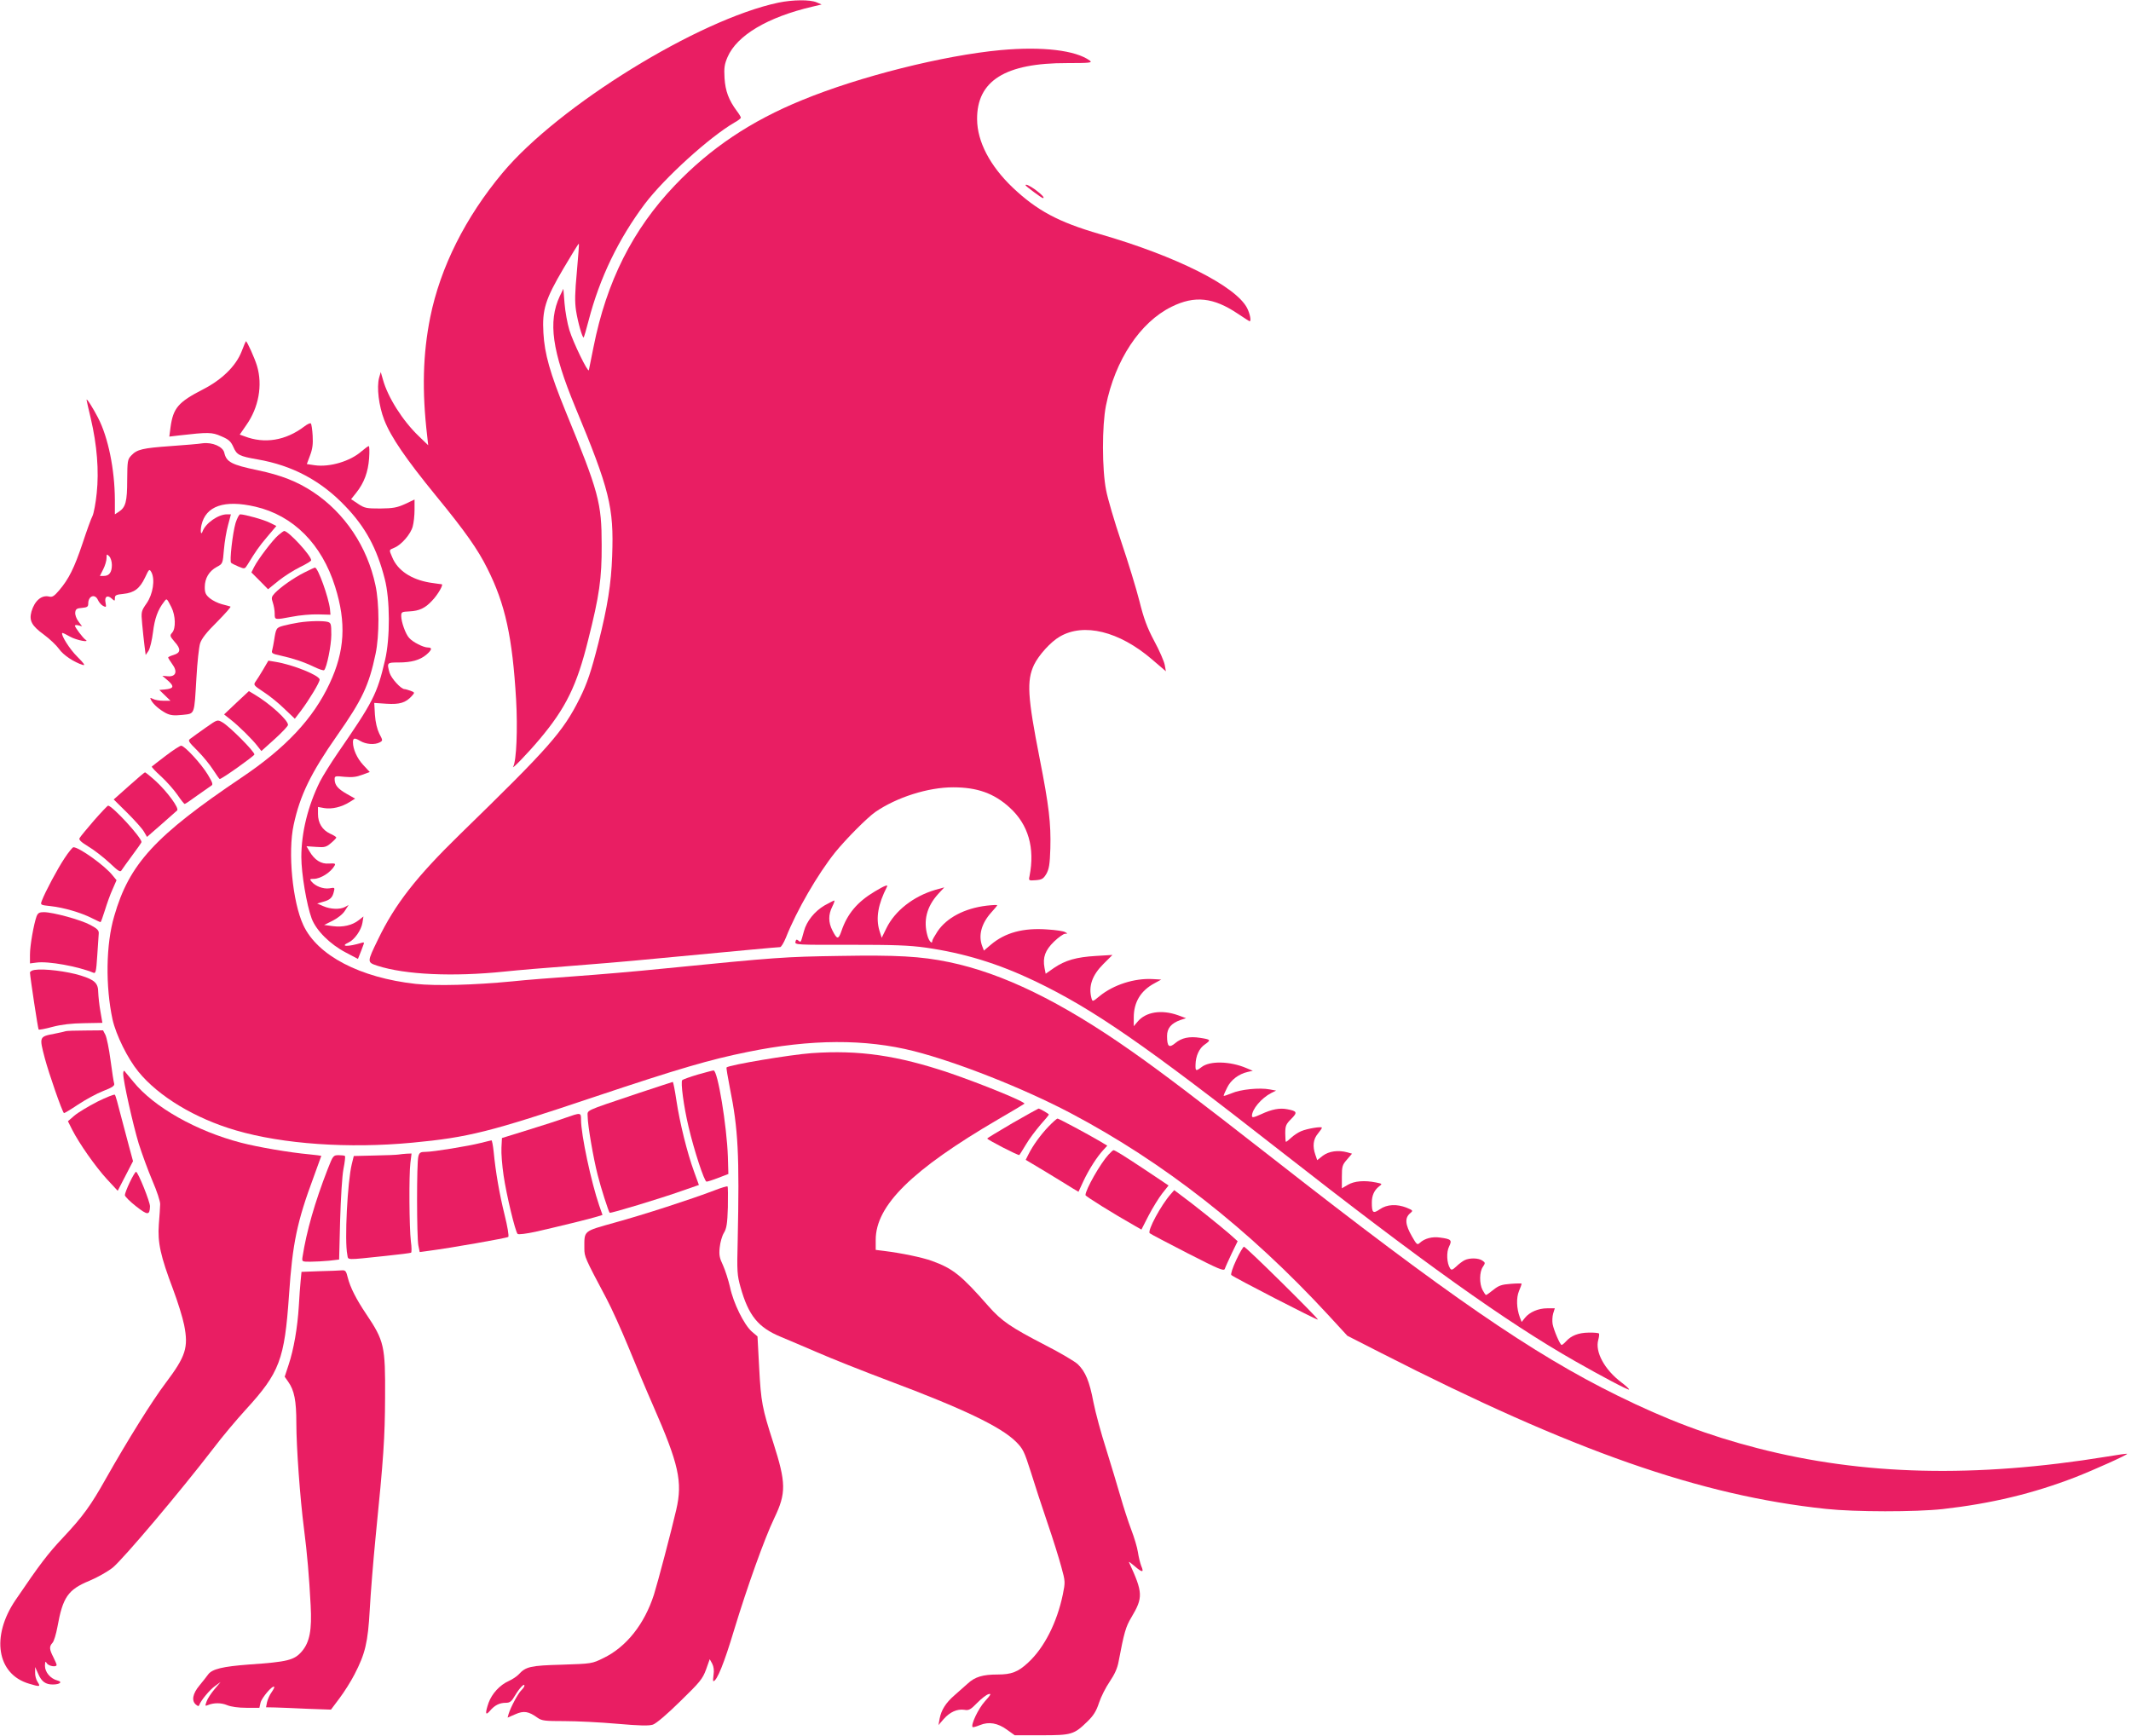 <?xml version="1.0" standalone="no"?>
<!DOCTYPE svg PUBLIC "-//W3C//DTD SVG 20010904//EN"
 "http://www.w3.org/TR/2001/REC-SVG-20010904/DTD/svg10.dtd">
<svg version="1.0" xmlns="http://www.w3.org/2000/svg"
 width="1280pt" height="1043pt" viewBox="0 0 1280 1043"
 preserveAspectRatio="xMidYMid meet">
<g transform="translate(0,1043) scale(0.1,-0.1)"
fill="#e91e63" stroke="none">
<path d="M4675 10414 c-481 -102 -1319 -619 -1656 -1022 -223 -267 -374 -567
-435 -869 -44 -220 -50 -441 -18 -713 l6 -55 -57 55 c-97 93 -186 234 -215
340 l-13 45 -10 -35 c-15 -57 -2 -168 31 -253 40 -103 130 -234 312 -457 174
-212 251 -322 307 -435 108 -214 151 -413 173 -788 10 -176 2 -367 -17 -402
-15 -26 87 79 159 165 157 187 223 321 291 596 67 265 82 370 81 569 0 255
-17 317 -218 807 -92 226 -125 342 -132 468 -8 140 11 201 121 388 49 83 90
150 92 148 2 -2 -4 -77 -12 -168 -12 -128 -13 -181 -5 -234 11 -71 39 -168 46
-161 2 2 16 48 30 103 66 254 179 488 337 699 119 157 389 402 539 489 21 11
38 25 38 29 0 5 -11 23 -24 40 -49 66 -69 120 -74 197 -4 63 0 85 18 127 56
130 240 240 510 303 l55 13 -30 13 c-40 17 -143 16 -230 -2z"/>
<path d="M6010 10129 c-343 -32 -846 -158 -1191 -300 -309 -126 -552 -289
-765 -512 -254 -266 -411 -579 -489 -972 -14 -71 -27 -134 -28 -139 -5 -17
-95 168 -117 241 -12 39 -25 111 -29 160 l-7 88 -22 -45 c-71 -153 -46 -329
93 -665 206 -496 233 -602 222 -895 -6 -168 -27 -301 -83 -524 -43 -170 -67
-241 -111 -330 -102 -204 -181 -293 -723 -821 -259 -253 -387 -416 -490 -630
-66 -136 -66 -136 -3 -157 167 -54 454 -67 763 -35 85 9 254 23 375 32 121 9
362 29 535 46 485 46 733 69 746 69 6 0 22 26 35 58 64 162 191 381 296 512
65 80 191 207 241 242 128 88 316 148 467 148 145 0 246 -36 340 -122 112
-102 152 -242 119 -411 -6 -28 -5 -28 37 -25 37 3 46 8 64 38 16 29 21 56 24
153 4 149 -8 255 -64 539 -73 372 -79 468 -34 564 28 58 100 138 154 169 144
85 357 33 554 -136 l84 -72 -7 39 c-4 21 -32 86 -63 143 -43 81 -63 135 -89
240 -19 75 -68 235 -109 356 -41 121 -82 261 -91 310 -25 125 -25 388 -1 508
55 274 205 501 394 594 139 69 252 57 400 -43 36 -24 67 -44 69 -44 11 0 2 45
-15 79 -68 132 -425 312 -886 445 -248 72 -376 141 -522 279 -137 131 -213
276 -214 410 -2 232 169 339 541 338 137 0 153 2 136 15 -85 62 -284 86 -536
63z"/>
<path d="M6160 9317 c0 -5 97 -77 104 -77 14 0 -6 21 -46 51 -36 25 -58 35
-58 26z"/>
<path d="M1451 8318 c-34 -87 -118 -169 -231 -227 -150 -77 -180 -112 -196
-230 l-7 -54 59 7 c175 20 197 20 253 -5 45 -19 57 -30 73 -65 20 -47 36 -55
145 -74 209 -36 382 -128 528 -282 120 -125 189 -252 236 -436 32 -122 33
-355 2 -487 -48 -206 -72 -251 -285 -560 -41 -60 -89 -137 -106 -170 -72 -145
-112 -306 -112 -454 0 -99 32 -288 62 -369 27 -72 110 -155 206 -205 l72 -38
10 25 c6 14 15 38 20 52 9 22 8 25 -7 20 -82 -25 -135 -24 -79 2 35 16 76 74
83 118 l6 38 -28 -22 c-39 -31 -96 -44 -156 -36 l-52 7 52 26 c31 16 61 40 73
60 l22 34 -22 -12 c-30 -16 -87 -14 -130 5 l-37 16 35 10 c42 11 57 25 65 60
7 26 6 27 -27 21 -37 -5 -84 13 -107 41 -12 14 -10 16 13 16 42 0 104 40 126
80 7 12 1 14 -34 12 -47 -4 -87 21 -118 75 l-17 29 58 -4 c51 -4 61 -1 89 23
18 15 32 30 32 33 0 4 -17 15 -38 24 -46 22 -72 63 -72 118 l0 42 39 -7 c45
-7 102 6 150 36 l34 21 -51 29 c-53 30 -72 53 -72 88 0 19 4 20 60 14 45 -4
71 -1 105 12 l46 17 -40 43 c-36 39 -61 94 -61 136 0 26 10 28 43 8 35 -21 87
-25 118 -9 19 11 19 11 -3 53 -13 27 -23 68 -26 113 l-4 71 74 -5 c79 -5 115
6 152 47 18 20 18 21 -8 31 -15 5 -31 10 -36 10 -22 0 -80 65 -90 98 -17 61
-16 62 53 62 78 0 128 14 167 46 35 30 38 44 10 44 -27 0 -90 32 -112 57 -22
23 -48 97 -48 132 0 24 3 26 50 28 58 3 94 19 136 65 34 35 70 98 57 98 -5 0
-37 5 -72 10 -111 19 -193 73 -225 152 -20 47 -21 43 14 58 41 17 97 81 109
127 6 21 11 66 11 100 l0 62 -57 -27 c-49 -22 -72 -26 -149 -27 -83 0 -94 2
-133 28 l-42 28 31 39 c47 59 71 124 77 206 3 41 2 74 -2 74 -4 0 -23 -14 -43
-31 -68 -60 -191 -97 -282 -84 l-47 7 19 51 c15 39 19 69 16 119 -2 37 -7 70
-11 74 -3 4 -21 -4 -39 -18 -112 -85 -239 -106 -360 -59 l-28 10 40 58 c74
105 98 239 64 354 -14 47 -60 149 -67 149 -1 0 -13 -28 -26 -62z"/>
<path d="M520 8028 c0 -3 11 -53 25 -111 38 -161 50 -317 36 -449 -6 -61 -18
-122 -25 -137 -8 -14 -35 -89 -60 -165 -50 -149 -83 -215 -141 -283 -29 -34
-41 -42 -60 -37 -45 11 -87 -25 -106 -90 -15 -55 1 -85 75 -139 34 -25 75 -64
90 -85 25 -37 91 -81 144 -97 16 -4 6 10 -33 49 -47 46 -101 133 -91 143 2 2
23 -8 47 -22 39 -22 125 -38 91 -17 -14 10 -62 73 -62 83 0 4 10 5 21 2 l22
-6 -22 30 c-13 17 -21 41 -19 54 2 20 10 25 41 27 31 3 37 7 37 26 0 46 40 61
58 22 6 -14 20 -30 31 -36 19 -10 20 -8 15 19 -8 36 11 49 37 25 18 -16 19
-16 19 3 0 17 8 21 51 25 65 7 98 31 130 98 25 53 26 54 39 31 22 -43 9 -130
-29 -185 -33 -48 -34 -50 -27 -125 4 -42 10 -101 14 -131 l7 -55 17 25 c9 14
21 64 27 112 10 82 29 135 66 182 17 23 16 23 44 -31 26 -51 28 -129 5 -154
-15 -17 -14 -21 15 -55 39 -43 37 -66 -7 -79 -17 -5 -32 -12 -32 -15 0 -3 11
-21 24 -39 34 -45 23 -77 -25 -74 l-34 3 35 -30 c38 -34 34 -47 -19 -52 l-34
-3 33 -32 34 -33 -43 0 c-23 0 -51 5 -62 11 -18 9 -19 8 -11 -8 14 -26 52 -58
90 -78 27 -13 47 -15 97 -10 77 9 71 -6 85 225 5 91 15 183 22 205 9 28 38 66
102 129 49 50 86 91 80 92 -5 2 -28 8 -51 14 -23 6 -56 22 -73 36 -25 21 -30
33 -30 67 0 53 26 96 72 121 36 19 36 20 43 104 4 47 15 113 25 148 l17 64
-24 0 c-52 0 -128 -53 -146 -102 -10 -28 -15 0 -7 37 26 116 138 154 324 111
228 -53 399 -225 479 -481 68 -216 58 -387 -33 -581 -98 -210 -262 -386 -530
-566 -518 -349 -674 -518 -764 -832 -50 -169 -53 -421 -10 -621 21 -93 91
-235 155 -313 121 -149 342 -282 586 -353 283 -83 678 -110 1059 -74 338 32
466 64 1094 275 511 171 693 224 920 270 381 78 708 79 1000 5 262 -67 657
-223 940 -372 559 -295 1072 -697 1548 -1213 l115 -125 206 -105 c1152 -588
1914 -855 2668 -935 176 -19 539 -19 703 -1 291 33 541 93 795 191 115 45 317
136 312 141 -1 2 -57 -6 -122 -17 -792 -129 -1466 -113 -2100 51 -295 76 -546
171 -840 316 -510 251 -1020 603 -2070 1425 -453 354 -669 518 -850 645 -423
297 -772 467 -1095 534 -169 35 -313 43 -659 37 -328 -5 -373 -8 -1056 -76
-165 -17 -403 -37 -530 -46 -126 -9 -297 -22 -380 -31 -230 -22 -455 -28 -578
-15 -334 37 -590 170 -675 353 -65 139 -94 438 -58 603 38 177 103 311 262
538 150 214 190 299 230 489 23 109 23 304 -1 413 -49 231 -184 433 -374 559
-95 63 -191 101 -333 131 -158 33 -188 49 -201 106 -9 36 -71 63 -129 56 -23
-4 -110 -11 -193 -17 -169 -12 -202 -20 -236 -56 -23 -24 -24 -33 -25 -147 0
-131 -9 -165 -51 -192 l-23 -15 0 87 c-1 183 -40 375 -101 493 -30 58 -69 120
-69 108z m152 -992 c0 -44 -16 -66 -48 -66 l-24 0 20 40 c11 21 20 52 20 67 0
25 1 26 16 11 9 -9 16 -32 16 -52z"/>
<path d="M1415 7288 c-18 -62 -37 -230 -27 -239 4 -4 24 -14 45 -23 37 -15 37
-15 54 12 49 80 68 108 118 167 l55 65 -40 20 c-36 18 -147 49 -177 50 -7 0
-19 -24 -28 -52z"/>
<path d="M1672 7215 c-34 -29 -121 -143 -146 -192 l-16 -32 50 -50 50 -51 63
51 c34 27 92 64 129 82 37 18 67 36 67 41 2 26 -136 176 -162 176 -3 0 -19
-11 -35 -25z"/>
<path d="M1827 6990 c-65 -33 -140 -86 -176 -123 -21 -23 -22 -29 -12 -58 6
-18 11 -47 11 -65 0 -39 -2 -39 105 -19 44 9 114 15 155 14 l75 -2 -3 34 c-8
70 -72 249 -90 249 -4 0 -33 -14 -65 -30z"/>
<path d="M1795 6690 c-27 -4 -69 -13 -92 -19 -44 -12 -45 -14 -57 -91 -3 -19
-8 -44 -11 -56 -6 -18 0 -22 52 -33 76 -17 136 -37 201 -68 29 -14 56 -23 59
-19 16 15 43 150 43 212 0 66 -2 72 -22 78 -29 7 -109 6 -173 -4z"/>
<path d="M1581 6408 c-17 -29 -38 -62 -46 -73 -14 -20 -11 -23 51 -64 37 -24
93 -70 125 -102 l60 -57 39 51 c49 66 110 167 110 184 0 25 -160 90 -266 107
l-42 7 -31 -53z"/>
<path d="M1420 6208 l-74 -70 39 -31 c48 -37 133 -121 163 -161 l22 -28 80 72
c44 40 80 78 80 85 0 29 -108 127 -200 182 l-35 21 -75 -70z"/>
<path d="M1235 6058 c-38 -27 -79 -56 -89 -64 -19 -13 -17 -17 41 -75 33 -33
75 -85 94 -115 19 -29 36 -54 39 -54 13 0 204 136 208 147 4 15 -151 171 -193
194 -30 17 -30 16 -100 -33z"/>
<path d="M996 5890 c-43 -33 -81 -62 -84 -65 -3 -3 22 -29 55 -59 33 -30 77
-80 98 -110 21 -31 41 -56 44 -56 4 0 38 23 76 51 39 28 76 54 84 59 12 6 8
18 -20 65 -39 65 -140 175 -161 175 -7 0 -49 -27 -92 -60z"/>
<path d="M774 5708 l-91 -81 82 -81 c45 -45 90 -95 100 -113 l18 -31 86 75
c47 42 90 80 95 84 14 13 -59 112 -127 175 -33 30 -63 54 -66 54 -3 0 -47 -37
-97 -82z"/>
<path d="M564 5500 c-43 -50 -82 -97 -86 -105 -6 -10 9 -24 53 -51 34 -20 90
-64 126 -97 56 -53 66 -59 74 -44 6 9 35 50 64 89 30 40 55 76 55 79 0 28
-176 219 -201 219 -3 0 -42 -41 -85 -90z"/>
<path d="M387 5273 c-43 -65 -115 -200 -136 -255 -9 -25 -9 -25 55 -32 74 -8
179 -38 246 -72 26 -13 49 -24 52 -24 2 0 14 32 26 71 12 39 32 96 46 126 l24
55 -23 28 c-45 58 -201 170 -236 170 -5 0 -30 -30 -54 -67z"/>
<path d="M5254 5074 c-104 -62 -165 -134 -200 -238 -18 -52 -26 -51 -54 4 -25
49 -25 95 -1 143 10 20 16 37 12 37 -3 0 -30 -14 -59 -30 -59 -35 -107 -94
-123 -154 -20 -72 -18 -69 -33 -57 -11 9 -15 7 -18 -7 -5 -18 8 -19 326 -18
264 0 356 -3 456 -17 230 -33 434 -95 658 -202 350 -168 660 -383 1467 -1015
857 -671 1359 -1030 1775 -1267 158 -90 320 -176 325 -171 3 2 -18 22 -46 43
-102 77 -159 184 -139 255 5 18 7 36 4 39 -3 3 -31 6 -63 5 -60 -1 -104 -18
-135 -53 -11 -12 -22 -21 -26 -21 -9 0 -46 85 -54 125 -3 17 -2 45 3 63 l10
32 -46 0 c-53 0 -106 -23 -133 -57 l-20 -25 -11 28 c-20 54 -22 117 -5 158 9
21 16 41 16 44 0 2 -30 2 -66 -1 -54 -4 -72 -10 -104 -36 -21 -17 -41 -31 -44
-31 -3 0 -12 13 -21 30 -20 38 -19 110 2 139 15 23 15 25 -2 37 -23 17 -78 18
-108 3 -12 -6 -35 -23 -50 -38 -23 -21 -29 -23 -37 -11 -20 31 -23 98 -6 131
19 39 13 45 -54 54 -47 7 -93 -5 -122 -32 -15 -14 -19 -10 -47 39 -41 71 -44
111 -11 139 19 16 18 17 -20 33 -60 24 -119 21 -162 -9 -41 -28 -48 -22 -48
41 0 41 14 73 43 96 21 16 21 16 -18 24 -69 14 -130 9 -169 -14 l-36 -21 0 69
c0 63 3 72 31 104 l30 35 -28 8 c-56 15 -110 7 -147 -20 l-34 -27 -11 32 c-18
51 -13 94 14 126 14 17 25 33 25 37 0 9 -88 -5 -125 -21 -17 -7 -43 -24 -58
-38 -15 -14 -30 -26 -33 -26 -2 0 -4 23 -4 51 0 45 4 55 36 87 39 39 35 47
-24 58 -45 9 -93 0 -157 -30 -44 -20 -55 -22 -55 -10 0 40 57 107 115 137 l30
15 -38 7 c-62 12 -177 0 -229 -23 -27 -11 -48 -18 -48 -15 0 4 9 26 21 49 22
46 70 82 123 94 l31 7 -38 16 c-98 42 -221 45 -270 6 -34 -26 -37 -24 -36 14
1 53 22 100 57 123 37 26 35 29 -30 39 -64 10 -111 0 -149 -32 -37 -31 -49
-21 -49 43 0 47 25 76 80 96 l34 11 -49 18 c-99 35 -193 20 -242 -39 l-23 -27
0 53 c0 91 42 161 125 205 l40 22 -52 3 c-109 6 -235 -34 -319 -103 -41 -34
-42 -34 -48 -12 -19 72 4 138 71 205 l55 55 -99 -6 c-118 -7 -184 -26 -252
-72 l-50 -35 -7 35 c-12 64 4 106 57 158 27 26 57 47 66 47 17 1 17 1 1 10 -9
6 -57 13 -106 16 -146 11 -255 -19 -341 -92 l-41 -35 -10 26 c-25 65 -5 137
54 203 20 22 36 41 36 44 0 2 -29 1 -64 -3 -133 -16 -240 -73 -295 -155 -17
-26 -31 -51 -31 -56 0 -23 -20 -3 -29 30 -26 91 -5 175 64 251 l37 40 -54 -15
c-132 -39 -243 -126 -294 -231 l-28 -57 -14 44 c-22 75 -8 158 46 263 8 15
-16 6 -74 -29z"/>
<path d="M220 4926 c-17 -47 -40 -176 -40 -230 l0 -54 39 5 c70 10 251 -23
342 -61 14 -6 17 8 23 101 4 59 8 119 9 133 2 20 -7 30 -50 53 -57 31 -225 77
-280 77 -26 0 -35 -5 -43 -24z"/>
<path d="M208 4603 c-16 -2 -28 -10 -28 -16 1 -28 48 -338 52 -342 3 -3 40 4
84 16 54 14 113 21 189 22 l110 2 -12 70 c-7 38 -12 89 -13 113 0 55 -21 75
-104 101 -83 26 -223 43 -278 34z"/>
<path d="M395 4235 c-5 -2 -35 -9 -66 -15 -94 -18 -94 -17 -60 -147 25 -94
103 -318 115 -330 2 -2 40 21 85 51 45 30 113 67 152 82 52 20 68 31 65 43 -3
9 -13 72 -22 141 -9 69 -23 137 -31 153 l-14 27 -107 -1 c-59 0 -111 -2 -117
-4z"/>
<path d="M4875 4103 c-127 -9 -496 -71 -511 -86 -2 -2 7 -57 20 -123 50 -247
58 -400 47 -919 -5 -184 -3 -206 17 -278 48 -171 106 -242 241 -298 42 -17
141 -60 221 -94 80 -35 273 -112 430 -171 445 -167 671 -275 762 -365 43 -43
50 -58 89 -180 23 -74 68 -213 101 -309 33 -96 70 -215 83 -264 24 -87 24 -91
9 -165 -35 -169 -112 -321 -209 -410 -60 -56 -100 -71 -182 -71 -90 0 -137
-14 -181 -55 -21 -18 -56 -50 -79 -70 -52 -45 -79 -88 -89 -140 l-7 -39 31 36
c38 43 81 62 124 56 28 -5 38 1 78 42 25 25 55 49 68 52 18 5 14 -3 -22 -43
-40 -44 -86 -142 -74 -155 3 -2 22 3 44 12 53 22 107 13 163 -28 l46 -33 160
0 c182 0 196 4 277 83 36 35 53 62 69 111 12 37 41 94 65 129 29 43 46 80 53
120 33 174 43 209 76 264 72 121 71 149 -14 333 -2 5 12 -5 33 -23 47 -41 59
-41 41 0 -7 18 -16 56 -20 83 -4 28 -22 88 -40 135 -18 47 -47 137 -65 200
-18 63 -57 191 -86 285 -30 93 -64 219 -76 280 -24 127 -48 184 -94 229 -18
17 -106 69 -196 115 -209 108 -262 145 -340 233 -165 188 -214 227 -341 273
-58 21 -183 47 -289 60 l-48 6 0 60 c0 207 217 421 735 724 83 48 153 90 158
94 10 10 -252 117 -450 185 -312 105 -542 139 -828 119z"/>
<path d="M740 3980 c0 -45 58 -303 93 -420 20 -63 57 -164 83 -225 26 -60 47
-123 46 -140 0 -16 -4 -71 -8 -121 -8 -109 10 -190 86 -391 27 -72 57 -168 66
-213 27 -136 10 -188 -112 -350 -78 -103 -225 -338 -359 -575 -90 -160 -136
-224 -256 -352 -93 -99 -138 -158 -286 -376 -148 -218 -112 -445 81 -502 66
-20 71 -19 52 10 -9 13 -16 39 -15 57 l0 33 19 -42 c20 -46 44 -63 87 -63 43
0 61 16 28 24 -42 11 -75 50 -75 88 1 27 2 30 11 16 10 -18 59 -26 59 -10 0 4
-9 25 -20 47 -24 47 -25 63 -5 85 9 9 22 53 30 96 32 178 63 224 192 277 48
20 111 56 140 79 66 55 403 454 606 718 52 69 139 172 192 230 205 224 234
301 261 690 21 311 48 440 148 709 25 69 46 126 46 127 0 1 -33 5 -72 9 -120
11 -307 43 -411 70 -268 70 -522 213 -646 366 -25 30 -48 58 -53 64 -4 5 -8
-2 -8 -15z"/>
<path d="M4190 3974 c-47 -14 -88 -29 -92 -33 -11 -10 9 -160 38 -281 33 -141
95 -330 108 -329 6 0 38 10 71 23 l60 23 -3 104 c-6 182 -61 520 -86 518 -6 0
-49 -12 -96 -25z"/>
<path d="M3830 3861 c-332 -112 -300 -97 -300 -141 0 -49 34 -249 60 -349 19
-77 65 -219 72 -227 5 -5 306 86 435 132 l101 35 -29 80 c-41 112 -86 293
-106 427 -9 61 -19 112 -22 112 -3 0 -98 -32 -211 -69z"/>
<path d="M584 3811 c-54 -28 -116 -65 -138 -84 l-38 -33 25 -50 c42 -83 141
-224 210 -299 l64 -69 46 89 46 89 -23 85 c-13 48 -36 136 -52 196 -15 61 -30
114 -34 118 -4 4 -51 -15 -106 -42z"/>
<path d="M6082 3683 c-83 -49 -152 -90 -152 -93 0 -7 189 -105 193 -99 2 2 20
31 40 64 19 33 59 85 86 117 28 31 51 59 51 62 0 5 -54 36 -62 36 -2 0 -72
-39 -156 -87z"/>
<path d="M3395 3714 c-38 -14 -140 -47 -225 -73 l-155 -48 -3 -58 c-2 -32 4
-108 13 -168 17 -116 70 -336 84 -350 5 -5 53 1 108 13 128 29 329 78 370 91
l32 10 -20 57 c-48 140 -109 425 -109 515 0 44 -1 44 -95 11z"/>
<path d="M6299 3663 c-47 -49 -94 -113 -122 -169 l-16 -32 122 -73 c67 -41
138 -84 158 -97 l37 -22 30 65 c33 70 81 145 119 186 l24 26 -43 26 c-82 48
-249 137 -256 137 -4 0 -28 -21 -53 -47z"/>
<path d="M2890 3564 c-79 -20 -289 -54 -332 -54 -32 0 -39 -4 -45 -27 -11 -37
-10 -488 0 -536 l8 -39 52 7 c131 17 473 77 480 84 5 5 -5 64 -22 132 -31 125
-54 257 -66 382 -4 37 -10 67 -13 66 -4 -1 -32 -7 -62 -15z"/>
<path d="M6658 3493 c-48 -52 -138 -210 -138 -243 0 -7 165 -110 301 -187 l35
-20 43 84 c24 46 61 106 82 133 l38 48 -142 95 c-131 87 -180 117 -189 117 -3
0 -16 -12 -30 -27z"/>
<path d="M2395 3494 c-11 -2 -76 -5 -145 -6 l-125 -3 -12 -49 c-26 -106 -44
-460 -27 -543 7 -35 -17 -34 232 -8 79 8 147 17 151 19 4 3 4 33 -1 68 -10 83
-12 398 -3 471 l7 57 -28 -1 c-16 -1 -38 -3 -49 -5z"/>
<path d="M1969 3408 c-79 -203 -128 -376 -152 -530 -4 -28 -3 -28 48 -28 29 0
79 3 112 6 l60 7 6 236 c4 133 12 268 20 308 8 40 12 75 9 78 -3 3 -20 5 -38
5 -32 0 -34 -3 -65 -82z"/>
<path d="M780 3328 c-17 -35 -30 -70 -30 -78 0 -8 31 -39 67 -67 70 -55 82
-55 84 -1 1 26 -72 208 -84 208 -4 0 -21 -28 -37 -62z"/>
<path d="M4290 3278 c-136 -52 -422 -145 -597 -193 -192 -54 -183 -46 -183
-155 0 -50 3 -57 132 -300 31 -58 90 -189 132 -291 42 -103 109 -263 150 -356
153 -349 177 -455 138 -623 -30 -130 -111 -437 -134 -510 -57 -177 -165 -314
-303 -381 -69 -34 -70 -34 -250 -40 -189 -5 -217 -12 -259 -58 -11 -12 -38
-30 -60 -40 -54 -24 -101 -76 -121 -130 -22 -64 -20 -82 8 -49 28 33 57 48 95
48 25 0 35 8 55 43 27 45 57 77 57 60 0 -6 -8 -17 -18 -27 -19 -17 -65 -103
-77 -143 l-6 -22 46 20 c51 23 80 18 134 -21 26 -18 44 -20 162 -20 73 0 215
-7 316 -16 137 -12 191 -13 215 -5 20 7 86 63 164 140 118 115 134 134 155
191 l22 62 15 -27 c9 -18 12 -41 8 -66 -3 -22 -4 -39 -1 -39 21 0 65 109 124
306 80 263 183 551 242 674 72 150 71 211 -6 452 -67 208 -74 244 -85 451
l-10 188 -35 30 c-46 41 -110 170 -130 266 -10 43 -29 102 -42 131 -21 44 -25
62 -20 108 3 30 14 69 25 87 16 26 21 54 24 154 1 67 1 123 -2 125 -3 3 -39
-8 -80 -24z"/>
<path d="M7033 3257 c-59 -66 -143 -222 -127 -236 5 -5 107 -58 227 -120 188
-96 218 -109 224 -94 3 10 22 51 41 92 l36 74 -49 44 c-53 46 -222 182 -291
232 l-41 31 -20 -23z"/>
<path d="M7425 2859 c-21 -45 -34 -84 -29 -89 16 -15 515 -272 520 -268 5 6
-432 438 -444 438 -5 0 -26 -36 -47 -81z"/>
<path d="M1918 2793 l-107 -4 -5 -52 c-3 -29 -8 -97 -11 -152 -8 -132 -31
-263 -61 -353 l-24 -73 21 -30 c37 -52 49 -114 49 -250 0 -140 22 -449 46
-634 19 -147 31 -289 40 -460 8 -148 -6 -220 -52 -275 -46 -54 -85 -64 -319
-80 -158 -12 -221 -27 -245 -60 -8 -12 -32 -41 -52 -66 -41 -49 -49 -92 -21
-115 12 -10 17 -11 20 -2 9 26 63 92 95 114 l33 24 -37 -44 c-20 -24 -42 -57
-47 -73 -10 -27 -9 -29 7 -22 36 15 80 15 116 0 24 -10 68 -16 116 -16 l78 0
7 31 c7 29 72 106 82 95 3 -2 -5 -17 -16 -33 -11 -15 -23 -42 -27 -59 l-6 -31
54 -1 c29 -1 117 -4 194 -8 l142 -5 51 68 c28 37 69 102 90 143 65 125 81 193
92 390 5 96 21 292 35 435 48 477 56 598 57 840 2 308 -5 339 -113 500 -60 89
-96 160 -111 219 -10 41 -14 46 -38 44 -14 -1 -74 -4 -133 -5z"/>
</g>
</svg>
